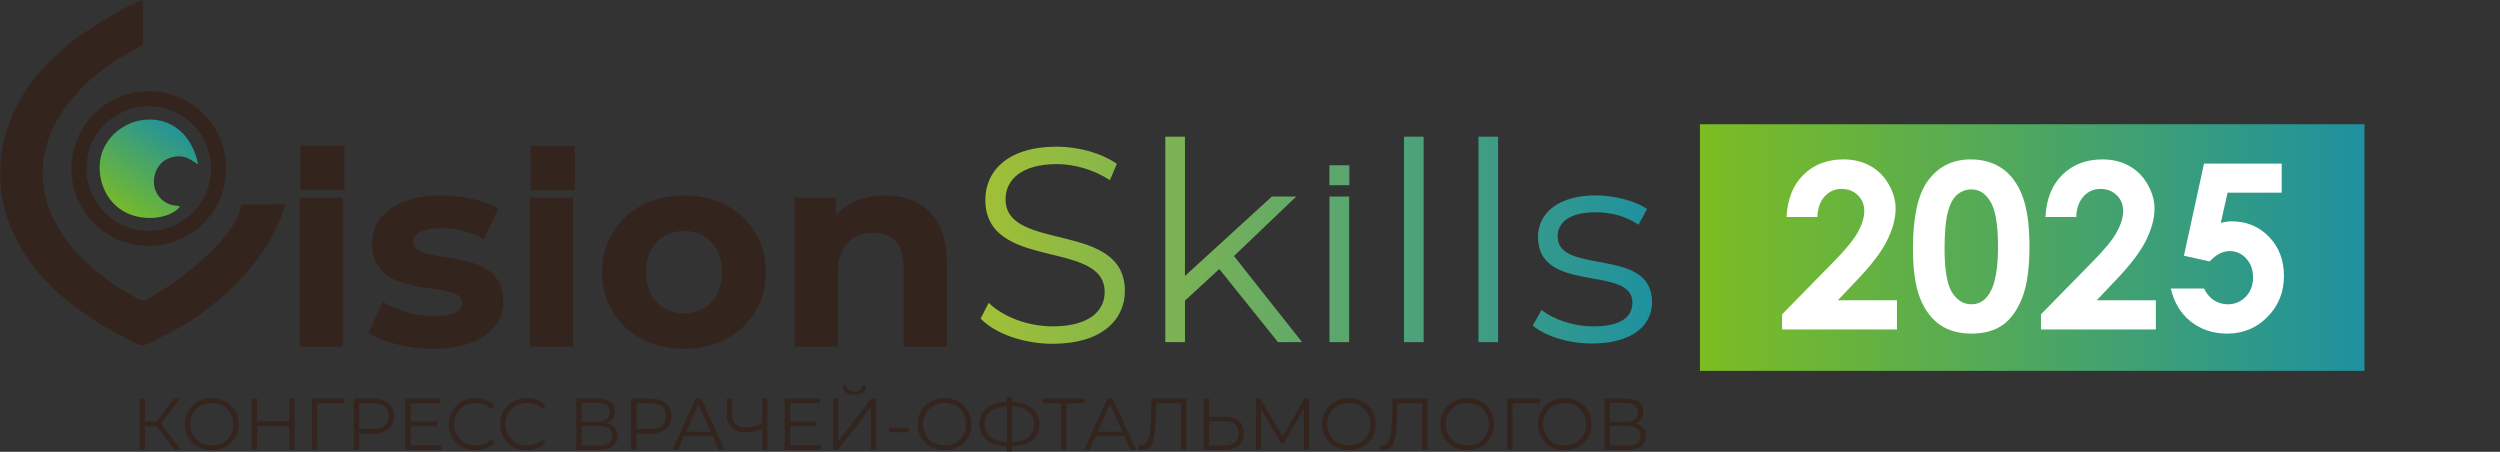<?xml version="1.0" encoding="UTF-8"?> <svg xmlns="http://www.w3.org/2000/svg" width="1328" height="240" viewBox="0 0 1328 240" fill="none"><rect x="0" y="0" width="1328" height="240" fill="#333333" stroke="none"/><mask id="mask0_6035_3521" style="mask-type:luminance" maskUnits="userSpaceOnUse" x="0" y="0" width="1328" height="240"><path d="M1328 0H0V240H1328V0Z" fill="white"></path></mask><g mask="url(#mask0_6035_3521)"><path fill-rule="evenodd" clip-rule="evenodd" d="M903 66H1256V197H903V66Z" fill="url(#paint0_linear_6035_3521)"></path><path d="M83.23 226.471H77V238.968H74.195V211.708H77V223.936H83.23L92.459 211.708H95.574L85.45 224.951L96.162 238.968H92.852L83.23 226.471ZM112.515 239.204C109.815 239.204 107.371 238.6 105.175 237.394C102.98 236.185 101.269 234.532 100.035 232.428C98.8 230.323 98.183 227.962 98.183 225.34C98.183 222.718 98.8 220.353 100.035 218.253C101.269 216.148 102.98 214.496 105.175 213.286C107.371 212.081 109.815 211.476 112.515 211.476C115.216 211.476 117.652 212.072 119.818 213.265C121.985 214.463 123.691 216.115 124.938 218.232C126.185 220.349 126.81 222.718 126.81 225.34C126.81 227.962 126.185 230.332 124.938 232.448C123.691 234.561 121.985 236.218 119.818 237.411C117.652 238.608 115.216 239.204 112.515 239.204ZM112.515 236.632C114.674 236.632 116.62 236.147 118.356 235.174C120.096 234.2 121.459 232.85 122.449 231.123C123.434 229.395 123.927 227.469 123.927 225.34C123.927 223.211 123.434 221.285 122.449 219.558C121.459 217.83 120.096 216.48 118.356 215.506C116.62 214.533 114.674 214.044 112.515 214.044C110.361 214.044 108.406 214.533 106.654 215.506C104.902 216.48 103.527 217.83 102.528 219.558C101.53 221.285 101.029 223.211 101.029 225.34C101.029 227.469 101.53 229.395 102.528 231.123C103.527 232.85 104.902 234.2 106.654 235.174C108.406 236.147 110.361 236.632 112.515 236.632ZM156.482 211.708V238.968H153.64V226.392H136.582V238.968H133.703V211.708H136.582V223.861H153.64V211.708H156.482ZM183.005 214.202H168.478L168.519 238.968H165.673V211.708H183.005V214.202ZM198.153 211.708C201.632 211.708 204.358 212.541 206.33 214.202C208.306 215.863 209.291 218.149 209.291 221.057C209.291 223.965 208.306 226.243 206.33 227.892C204.358 229.54 201.632 230.365 198.153 230.365H190.829V238.968H187.95V211.708H198.153ZM198.074 227.834C200.775 227.834 202.838 227.241 204.267 226.061C205.696 224.88 206.408 223.211 206.408 221.057C206.408 218.849 205.696 217.155 204.267 215.974C202.838 214.794 200.775 214.202 198.074 214.202H190.829V227.834H198.074ZM234.485 236.479V238.968H215.211V211.708H233.905V214.202H218.09V223.899H232.19V226.351H218.09V236.479H234.485ZM252.636 239.204C249.935 239.204 247.5 238.608 245.333 237.411C243.163 236.218 241.464 234.561 240.23 232.448C239 230.332 238.383 227.962 238.383 225.34C238.383 222.718 239 220.349 240.23 218.232C241.464 216.115 243.171 214.463 245.354 213.265C247.533 212.072 249.973 211.476 252.673 211.476C254.699 211.476 256.567 211.811 258.282 212.487C259.993 213.162 261.451 214.152 262.644 215.448L260.813 217.279C258.684 215.125 255.995 214.044 252.752 214.044C250.598 214.044 248.635 214.537 246.87 215.527C245.105 216.513 243.722 217.863 242.724 219.574C241.725 221.289 241.224 223.211 241.224 225.34C241.224 227.469 241.725 229.387 242.724 231.102C243.722 232.817 245.105 234.167 246.87 235.153C248.635 236.139 250.598 236.632 252.752 236.632C256.024 236.632 258.709 235.543 260.813 233.364L262.644 235.19C261.451 236.491 259.989 237.485 258.261 238.173C256.534 238.861 254.662 239.204 252.636 239.204ZM279.934 239.204C277.233 239.204 274.801 238.608 272.631 237.411C270.464 236.218 268.762 234.561 267.532 232.448C266.297 230.332 265.68 227.962 265.68 225.34C265.68 222.718 266.297 220.349 267.532 218.232C268.762 216.115 270.469 214.463 272.652 213.265C274.83 212.072 277.274 211.476 279.975 211.476C281.997 211.476 283.865 211.811 285.58 212.487C287.295 213.162 288.748 214.152 289.941 215.448L288.111 217.279C285.981 215.125 283.297 214.044 280.05 214.044C277.896 214.044 275.936 214.537 274.172 215.527C272.403 216.513 271.024 217.863 270.021 219.574C269.023 221.289 268.522 223.211 268.522 225.34C268.522 227.469 269.023 229.387 270.021 231.102C271.024 232.817 272.403 234.167 274.172 235.153C275.936 236.139 277.896 236.632 280.05 236.632C283.322 236.632 286.01 235.543 288.111 233.364L289.941 235.19C288.748 236.491 287.286 237.485 285.559 238.173C283.836 238.861 281.959 239.204 279.934 239.204ZM322.264 224.909C324.161 225.299 325.602 226.061 326.588 227.188C327.574 228.318 328.067 229.793 328.067 231.607C328.067 233.973 327.23 235.791 325.557 237.063C323.883 238.334 321.423 238.968 318.175 238.968H306.105V211.708H317.438C320.346 211.708 322.616 212.304 324.252 213.502C325.888 214.695 326.704 216.422 326.704 218.679C326.704 220.212 326.315 221.504 325.536 222.557C324.757 223.609 323.668 224.392 322.264 224.909ZM308.946 224.056H317.28C319.385 224.056 321 223.625 322.127 222.768C323.258 221.914 323.825 220.668 323.825 219.031C323.825 217.395 323.258 216.148 322.127 215.291C321 214.434 319.385 214.007 317.28 214.007H308.946V224.056ZM318.175 236.673C322.877 236.673 325.225 234.921 325.225 231.417C325.225 227.987 322.877 226.272 318.175 226.272H308.946V236.673H318.175ZM345.477 211.708C348.956 211.708 351.682 212.541 353.654 214.202C355.625 215.863 356.611 218.149 356.611 221.057C356.611 223.965 355.625 226.243 353.654 227.892C351.682 229.54 348.956 230.365 345.477 230.365H338.153V238.968H335.274V211.708H345.477ZM345.398 227.834C348.099 227.834 350.162 227.241 351.591 226.061C353.016 224.88 353.732 223.211 353.732 221.057C353.732 218.849 353.016 217.155 351.591 215.974C350.162 214.794 348.099 214.202 345.398 214.202H338.153V227.834H345.398ZM378.615 231.686H363.429L360.157 238.968H357.158L369.622 211.708H372.464L384.924 238.968H381.887L378.615 231.686ZM377.567 229.35L371.022 214.707L364.482 229.35H377.567ZM407.628 211.708V238.968H404.823V227.676C401.866 228.948 398.995 229.586 396.22 229.586C393.026 229.586 390.541 228.807 388.759 227.246C386.982 225.692 386.092 223.509 386.092 220.705V211.708H388.938V220.394C388.938 222.494 389.596 224.131 390.922 225.299C392.247 226.471 394.103 227.051 396.489 227.051C399.219 227.051 401.994 226.405 404.823 225.104V211.708H407.628ZM436.135 236.479V238.968H416.856V211.708H435.551V214.202H419.74V223.899H433.836V226.351H419.74V236.479H436.135ZM442.522 211.708H445.364V234.296L462.811 211.708H465.42V238.968H462.579V216.422L445.132 238.968H442.522V211.708ZM453.893 209.724C451.946 209.724 450.409 209.281 449.278 208.398C448.151 207.516 447.571 206.286 447.547 204.699H449.688C449.713 205.739 450.102 206.555 450.856 207.151C451.61 207.748 452.621 208.05 453.893 208.05C455.139 208.05 456.146 207.748 456.912 207.151C457.679 206.555 458.072 205.739 458.097 204.699H460.243C460.218 206.286 459.63 207.516 458.49 208.398C457.347 209.281 455.815 209.724 453.893 209.724ZM472.355 227.208H482.557V229.623H472.355V227.208ZM501.757 239.204C499.056 239.204 496.608 238.6 494.412 237.394C492.221 236.185 490.506 234.532 489.276 232.428C488.041 230.323 487.424 227.962 487.424 225.34C487.424 222.718 488.041 220.353 489.276 218.253C490.506 216.148 492.221 214.496 494.412 213.286C496.608 212.081 499.056 211.476 501.757 211.476C504.453 211.476 506.889 212.072 509.059 213.265C511.226 214.463 512.932 216.115 514.179 218.232C515.426 220.349 516.047 222.718 516.047 225.34C516.047 227.962 515.426 230.332 514.179 232.448C512.932 234.561 511.226 236.218 509.059 237.411C506.889 238.608 504.453 239.204 501.757 239.204ZM501.757 236.632C503.911 236.632 505.857 236.147 507.597 235.174C509.337 234.2 510.7 232.85 511.686 231.123C512.671 229.395 513.164 227.469 513.164 225.34C513.164 223.211 512.671 221.285 511.686 219.558C510.7 217.83 509.337 216.48 507.597 215.506C505.857 214.533 503.911 214.044 501.757 214.044C499.598 214.044 497.647 214.533 495.895 215.506C494.143 216.48 492.768 217.83 491.765 219.558C490.767 221.285 490.266 223.211 490.266 225.34C490.266 227.469 490.767 229.395 491.765 231.123C492.768 232.85 494.143 234.2 495.895 235.174C497.647 236.147 499.598 236.632 501.757 236.632ZM552.11 225.299C552.11 228.911 550.83 231.744 548.274 233.811C545.714 235.874 542.139 236.972 537.542 237.1V239.904H534.857V237.1C530.264 236.947 526.685 235.841 524.129 233.79C521.569 231.74 520.293 228.911 520.293 225.299C520.293 221.691 521.569 218.862 524.129 216.811C526.685 214.761 530.264 213.655 534.857 213.502V210.776H537.542V213.502C542.115 213.655 545.681 214.765 548.254 216.832C550.826 218.895 552.11 221.716 552.11 225.299ZM537.542 234.801C541.307 234.648 544.215 233.753 546.269 232.117C548.32 230.481 549.343 228.207 549.343 225.299C549.343 222.391 548.311 220.121 546.249 218.485C544.186 216.848 541.282 215.966 537.542 215.838V234.801ZM523.056 225.299C523.056 228.207 524.087 230.472 526.154 232.096C528.217 233.72 531.117 234.623 534.857 234.801V215.838C531.067 215.991 528.151 216.882 526.113 218.505C524.075 220.129 523.056 222.391 523.056 225.299ZM576.098 214.202H566.517V238.968H563.675V214.202H554.094V211.708H576.098V214.202ZM597.244 231.686H582.054L578.786 238.968H575.783L588.247 211.708H591.089L603.553 238.968H600.517L597.244 231.686ZM596.192 229.35L589.647 214.707L583.107 229.35H596.192ZM630.229 211.708V238.968H627.387V214.202H614.223L613.913 223.315C613.78 227.08 613.478 230.108 612.997 232.407C612.517 234.706 611.784 236.421 610.798 237.547C609.808 238.678 608.499 239.242 606.863 239.242C606.162 239.242 605.433 239.15 604.684 238.968L604.916 236.4C605.359 236.504 605.786 236.553 606.2 236.553C607.343 236.553 608.271 236.102 608.983 235.19C609.7 234.283 610.238 232.875 610.599 230.965C610.963 229.06 611.212 226.533 611.34 223.393L611.73 211.708H630.229ZM650.829 221.446C654.047 221.446 656.508 222.171 658.21 223.625C659.908 225.079 660.758 227.208 660.758 230.013C660.758 232.945 659.859 235.174 658.053 236.69C656.251 238.21 653.645 238.968 650.245 238.968H639.421V211.708H642.262V221.446H650.829ZM650.166 236.673C652.684 236.673 654.598 236.114 655.911 234.996C657.224 233.882 657.879 232.233 657.879 230.05C657.879 225.87 655.306 223.783 650.166 223.783H642.262V236.673H650.166ZM695.379 211.708V238.968H692.616V217.163L681.908 235.505H680.541L669.833 217.279V238.968H667.07V211.708H669.444L681.283 231.922L693.005 211.708H695.379ZM716.525 239.204C713.828 239.204 711.38 238.6 709.185 237.394C706.99 236.185 705.279 234.532 704.044 232.428C702.81 230.323 702.197 227.962 702.197 225.34C702.197 222.718 702.81 220.353 704.044 218.253C705.279 216.148 706.99 214.496 709.185 213.286C711.38 212.081 713.828 211.476 716.525 211.476C719.226 211.476 721.661 212.072 723.828 213.265C725.998 214.463 727.705 216.115 728.948 218.232C730.195 220.349 730.82 222.718 730.82 225.34C730.82 227.962 730.195 230.332 728.948 232.448C727.705 234.561 725.998 236.218 723.828 237.411C721.661 238.608 719.226 239.204 716.525 239.204ZM716.525 236.632C718.683 236.632 720.63 236.147 722.366 235.174C724.11 234.2 725.472 232.85 726.458 231.123C727.444 229.395 727.937 227.469 727.937 225.34C727.937 223.211 727.444 221.285 726.458 219.558C725.472 217.83 724.11 216.48 722.366 215.506C720.63 214.533 718.683 214.044 716.525 214.044C714.371 214.044 712.42 214.533 710.664 215.506C708.912 216.48 707.536 217.83 706.538 219.558C705.54 221.285 705.039 223.211 705.039 225.34C705.039 227.469 705.54 229.395 706.538 231.123C707.536 232.85 708.912 234.2 710.664 235.174C712.42 236.147 714.371 236.632 716.525 236.632ZM758.312 211.708V238.968H755.471V214.202H742.307L741.996 223.315C741.867 227.08 741.561 230.108 741.08 232.407C740.6 234.706 739.867 236.421 738.881 237.547C737.895 238.678 736.582 239.242 734.946 239.242C734.246 239.242 733.521 239.15 732.767 238.968L732.999 236.4C733.442 236.504 733.869 236.553 734.283 236.553C735.426 236.553 736.354 236.102 737.071 235.19C737.783 234.283 738.322 232.875 738.686 230.965C739.051 229.06 739.295 226.533 739.428 223.393L739.813 211.708H758.312ZM779.459 239.204C776.758 239.204 774.314 238.6 772.118 237.394C769.923 236.185 768.212 234.532 766.978 232.428C765.743 230.323 765.126 227.962 765.126 225.34C765.126 222.718 765.743 220.353 766.978 218.253C768.212 216.148 769.923 214.496 772.118 213.286C774.314 212.081 776.758 211.476 779.459 211.476C782.159 211.476 784.595 212.072 786.761 213.265C788.928 214.463 790.634 216.115 791.881 218.232C793.128 220.349 793.749 222.718 793.749 225.34C793.749 227.962 793.128 230.332 791.881 232.448C790.634 234.561 788.928 236.218 786.761 237.411C784.595 238.608 782.159 239.204 779.459 239.204ZM779.459 236.632C781.613 236.632 783.559 236.147 785.299 235.174C787.039 234.2 788.402 232.85 789.388 231.123C790.378 229.395 790.871 227.469 790.871 225.34C790.871 223.211 790.378 221.285 789.388 219.558C788.402 217.83 787.039 216.48 785.299 215.506C783.559 214.533 781.613 214.044 779.459 214.044C777.305 214.044 775.349 214.533 773.597 215.506C771.845 216.48 770.47 217.83 769.472 219.558C768.469 221.285 767.972 223.211 767.972 225.34C767.972 227.469 768.469 229.395 769.472 231.123C770.47 232.85 771.845 234.2 773.597 235.174C775.349 236.147 777.305 236.632 779.459 236.632ZM817.973 214.202H803.446L803.488 238.968H800.642V211.708H817.973V214.202ZM831.175 239.204C828.474 239.204 826.03 238.6 823.835 237.394C821.639 236.185 819.929 234.532 818.694 232.428C817.46 230.323 816.843 227.962 816.843 225.34C816.843 222.718 817.46 220.353 818.694 218.253C819.929 216.148 821.639 214.496 823.835 213.286C826.03 212.081 828.474 211.476 831.175 211.476C833.876 211.476 836.311 212.072 838.478 213.265C840.644 214.463 842.351 216.115 843.598 218.232C844.844 220.349 845.466 222.718 845.466 225.34C845.466 227.962 844.844 230.332 843.598 232.448C842.351 234.561 840.644 236.218 838.478 237.411C836.311 238.608 833.876 239.204 831.175 239.204ZM831.175 236.632C833.329 236.632 835.276 236.147 837.015 235.174C838.755 234.2 840.118 232.85 841.108 231.123C842.094 229.395 842.587 227.469 842.587 225.34C842.587 223.211 842.094 221.285 841.108 219.558C840.118 217.83 838.755 216.48 837.015 215.506C835.276 214.533 833.329 214.044 831.175 214.044C829.021 214.044 827.066 214.533 825.314 215.506C823.561 216.48 822.186 217.83 821.188 219.558C820.19 221.285 819.688 223.211 819.688 225.34C819.688 227.469 820.19 229.395 821.188 231.123C822.186 232.85 823.561 234.2 825.314 235.174C827.066 236.147 829.021 236.632 831.175 236.632ZM868.522 224.909C870.419 225.299 871.86 226.061 872.846 227.188C873.832 228.318 874.325 229.793 874.325 231.607C874.325 233.973 873.488 235.791 871.815 237.063C870.137 238.334 867.681 238.968 864.433 238.968H852.363V211.708H863.692C866.6 211.708 868.874 212.304 870.51 213.502C872.146 214.695 872.962 216.422 872.962 218.679C872.962 220.212 872.573 221.504 871.794 222.557C871.015 223.609 869.926 224.392 868.522 224.909ZM855.204 224.056H863.538C865.639 224.056 867.254 223.625 868.385 222.768C869.516 221.914 870.079 220.668 870.079 219.031C870.079 217.395 869.516 216.148 868.385 215.291C867.254 214.434 865.639 214.007 863.538 214.007H855.204V224.056ZM864.433 236.673C869.131 236.673 871.483 234.921 871.483 231.417C871.483 227.987 869.131 226.272 864.433 226.272H855.204V236.673H864.433Z" fill="#34241E"></path><path fill-rule="evenodd" clip-rule="evenodd" d="M79.017 52.43C99.508 52.43 116.119 69.044 116.119 89.536C116.119 110.028 99.508 126.638 79.017 126.638C58.525 126.638 41.91 110.028 41.91 89.536C41.91 69.044 58.525 52.43 79.017 52.43Z" stroke="#34241E" stroke-width="8.003" stroke-miterlimit="22.926"></path><path fill-rule="evenodd" clip-rule="evenodd" d="M151.452 108.495C145.007 133.274 123.682 155.642 101.587 170.231C95.295 174.386 88.539 177.447 81.481 181.225C74.489 184.969 74.915 184.05 59.796 175.832C49.088 170.012 40.849 164.072 31.948 156.607C28.717 153.898 26.923 151.541 23.928 148.642C15.354 140.341 5.512 124.31 1.958 109.199C-4.861 80.195 6.705 50.897 27.752 31.432C30.427 28.959 32.913 26.196 36.044 23.711C44.172 17.265 65.802 3.128 75.839 0.096L75.939 23.732L61.283 32.281C19.976 59.392 7.09 102.555 45.953 139.496C53.831 146.985 62.853 153.045 72.832 158.43C76.883 160.617 77.02 159.499 80.739 157.415C95.685 149.044 126.499 125.457 127.97 108.627L151.452 108.495Z" fill="#34241E"></path><path fill-rule="evenodd" clip-rule="evenodd" d="M105.259 87.344L102.674 85.699C101.763 85.057 100.855 84.539 99.845 84.084C97.923 83.222 96.175 82.862 93.694 83.094C80.148 84.357 77.323 102.794 89.369 108.216C92.206 109.492 93.068 108.838 95.636 109.683C90.67 116.381 74.167 118.626 63.621 110.942C52.987 103.192 50.759 88.681 54.851 79.378C64.122 58.302 98.747 55.556 105.259 87.344Z" fill="url(#paint1_linear_6035_3521)"></path><path fill-rule="evenodd" clip-rule="evenodd" d="M159.547 77.412V100.841H182.976V77.412H159.547Z" fill="#34241E"></path><path d="M470.182 103.844C459.445 103.844 450.179 107.522 443.999 114.286V105.02H422.086V184.15H445.03V145.026C445.03 130.466 452.971 123.702 464.002 123.702C474.15 123.702 480.036 129.584 480.036 142.379V184.15H502.98V138.85C502.98 114.73 488.859 103.844 470.182 103.844Z" fill="#34241E"></path><path d="M363.402 166.5C351.933 166.5 343.105 158.265 343.105 144.587C343.105 130.905 351.933 122.67 363.402 122.67C374.872 122.67 383.55 130.905 383.55 144.587C383.55 158.265 374.872 166.5 363.402 166.5ZM363.402 185.326C388.554 185.326 406.789 168.409 406.789 144.587C406.789 120.757 388.554 103.844 363.402 103.844C338.251 103.844 319.867 120.757 319.867 144.587C319.867 168.409 338.251 185.326 363.402 185.326Z" fill="#34241E"></path><path d="M281.48 184.149H304.425V105.02H281.48V184.149Z" fill="#34241E"></path><path d="M230.003 185.326C253.685 185.326 267.362 174.884 267.362 160.175C267.362 128.996 219.56 142.085 219.56 128.552C219.56 124.435 223.976 121.2 234.27 121.2C241.477 121.2 249.273 122.67 257.069 127.082L264.715 110.757C257.214 106.346 245.156 103.844 234.27 103.844C211.181 103.844 197.648 114.436 197.648 129.435C197.648 161.061 245.45 147.797 245.45 160.763C245.45 165.174 241.477 167.97 230.885 167.97C221.18 167.97 210.443 164.88 203.385 160.324L195.738 176.793C203.091 181.648 216.624 185.326 230.003 185.326Z" fill="#34241E"></path><path d="M159.109 184.149H182.053V105.02H159.109V184.149Z" fill="#34241E"></path><path fill-rule="evenodd" clip-rule="evenodd" d="M281.934 77.635V101.059H305.358V77.635H281.934Z" fill="#34241E"></path><path d="M845.66 182.477C865.808 182.477 877.576 173.803 877.576 160.423C877.576 130.735 827.421 146.472 827.421 125.562C827.421 118.205 833.598 112.766 847.569 112.766C855.514 112.766 863.604 114.676 870.369 119.381L874.929 111.002C868.459 106.59 857.573 103.794 847.569 103.794C827.861 103.794 816.983 113.21 816.983 125.856C816.983 156.451 867.133 140.59 867.133 160.713C867.133 168.364 861.102 173.359 846.397 173.359C835.511 173.359 825.069 169.536 818.893 164.686L814.187 172.92C820.512 178.363 832.864 182.477 845.66 182.477ZM785.361 181.743H795.799V72.615H785.361V181.743ZM745.794 181.743H756.237V72.615H745.794V181.743ZM706.235 181.743H716.674V104.382H706.235V181.743ZM678.875 181.743H691.671L655.488 136.004L688.581 104.382H675.636L629.454 146.592V72.615H619.015V181.743H629.454V159.682L647.697 142.918L678.875 181.743ZM559.151 182.626C585.484 182.626 597.542 169.685 597.542 154.537C597.542 117.033 534.149 134.091 534.149 105.853C534.149 95.555 542.537 87.175 561.359 87.175C570.476 87.175 580.774 89.967 589.597 95.704L593.275 87.026C585.041 81.289 572.978 77.909 561.359 77.909C535.18 77.909 523.412 90.999 523.412 106.151C523.412 144.243 586.805 126.887 586.805 155.125C586.805 165.274 578.421 173.359 559.151 173.359C545.623 173.359 532.533 168.07 525.181 160.858L520.914 169.242C528.561 177.187 543.709 182.626 559.151 182.626ZM706.19 87.78V98.372H716.777V87.78H706.19ZM845.66 182.477C865.808 182.477 877.576 173.803 877.576 160.423C877.576 130.735 827.421 146.472 827.421 125.562C827.421 118.205 833.598 112.766 847.569 112.766C855.514 112.766 863.604 114.676 870.369 119.381L874.929 111.002C868.459 106.59 857.573 103.794 847.569 103.794C827.861 103.794 816.983 113.21 816.983 125.856C816.983 156.451 867.133 140.59 867.133 160.713C867.133 168.364 861.102 173.359 846.397 173.359C835.511 173.359 825.069 169.536 818.893 164.686L814.187 172.92C820.512 178.363 832.864 182.477 845.66 182.477ZM785.361 181.743H795.799V72.615H785.361V181.743ZM745.794 181.743H756.237V72.615H745.794V181.743ZM706.235 181.743H716.674V104.382H706.235V181.743ZM678.875 181.743H691.671L655.488 136.004L688.581 104.382H675.64L629.454 146.592V72.615H619.015V181.743H629.454V159.682L647.697 142.918L678.875 181.743ZM559.151 182.626C585.484 182.626 597.542 169.685 597.542 154.537C597.542 117.033 534.149 134.091 534.149 105.853C534.149 95.555 542.537 87.175 561.359 87.175C570.476 87.175 580.774 89.967 589.597 95.704L593.275 87.026C585.041 81.289 572.978 77.909 561.359 77.909C535.18 77.909 523.412 90.999 523.412 106.151C523.412 144.243 586.805 126.887 586.805 155.125C586.805 165.274 578.421 173.359 559.151 173.359C545.623 173.359 532.533 168.07 525.181 160.858L520.914 169.242C528.561 177.187 543.709 182.626 559.151 182.626ZM706.19 87.78V98.372H716.777V87.78H706.19Z" fill="url(#paint2_linear_6035_3521)"></path><path d="M965.383 115.284H949.031C949.47 105.78 952.445 98.313 957.956 92.883C963.506 87.412 970.614 84.677 979.279 84.677C984.629 84.677 989.341 85.815 993.414 88.091C997.527 90.327 1000.8 93.582 1003.24 97.854C1005.71 102.087 1006.95 106.399 1006.95 110.792C1006.95 116.023 1005.45 121.653 1002.46 127.682C999.503 133.712 994.073 140.839 986.167 149.065L976.284 159.487H1007.67V175H946.635V166.974L973.888 139.182C980.477 132.514 984.849 127.163 987.005 123.13C989.201 119.057 990.299 115.384 990.299 112.109C990.299 108.715 989.161 105.92 986.885 103.724C984.649 101.488 981.754 100.37 978.201 100.37C974.607 100.37 971.612 101.707 969.216 104.383C966.82 107.058 965.543 110.692 965.383 115.284ZM1046.84 84.677C1053.27 84.677 1058.8 86.254 1063.43 89.409C1068.1 92.563 1071.7 97.395 1074.21 103.904C1076.77 110.372 1078.05 119.397 1078.05 130.977C1078.05 142.676 1076.75 151.78 1074.15 158.289C1071.6 164.798 1068.14 169.589 1063.79 172.664C1059.44 175.699 1053.95 177.216 1047.32 177.216C1040.69 177.216 1035.12 175.679 1030.61 172.604C1026.1 169.53 1022.56 164.858 1020.01 158.589C1017.45 152.319 1016.17 143.395 1016.17 131.815C1016.17 115.643 1018.67 103.924 1023.66 96.656C1029.21 88.67 1036.94 84.677 1046.84 84.677ZM1047.26 100.609C1044.43 100.609 1041.91 101.528 1039.71 103.365C1037.52 105.161 1035.84 108.276 1034.68 112.708C1033.52 117.141 1032.95 123.629 1032.95 132.174C1032.95 143.315 1034.26 151.022 1036.9 155.294C1039.57 159.527 1043.03 161.643 1047.26 161.643C1051.33 161.643 1054.57 159.627 1056.96 155.594C1059.88 150.722 1061.34 142.576 1061.34 131.156C1061.34 119.576 1060.02 111.59 1057.38 107.198C1054.79 102.806 1051.41 100.609 1047.26 100.609ZM1102.9 115.284H1086.55C1086.99 105.78 1089.97 98.313 1095.48 92.883C1101.03 87.412 1108.13 84.677 1116.8 84.677C1122.15 84.677 1126.86 85.815 1130.93 88.091C1135.05 90.327 1138.32 93.582 1140.76 97.854C1143.23 102.087 1144.47 106.399 1144.47 110.792C1144.47 116.023 1142.97 121.653 1139.98 127.682C1137.02 133.712 1131.59 140.839 1123.69 149.065L1113.8 159.487H1145.19V175H1084.16V166.974L1111.41 139.182C1118 132.514 1122.37 127.163 1124.53 123.13C1126.72 119.057 1127.82 115.384 1127.82 112.109C1127.82 108.715 1126.68 105.92 1124.41 103.724C1122.17 101.488 1119.28 100.37 1115.72 100.37C1112.13 100.37 1109.13 101.707 1106.74 104.383C1104.34 107.058 1103.06 110.692 1102.9 115.284ZM1170.77 86.893H1212.03V102.346H1183.28L1179.69 118.398C1180.69 118.119 1181.67 117.919 1182.62 117.799C1183.58 117.64 1184.5 117.56 1185.38 117.56C1193.37 117.56 1199.99 120.295 1205.27 125.766C1210.58 131.196 1213.23 138.164 1213.23 146.669C1213.23 155.254 1210.3 162.502 1204.43 168.411C1198.6 174.281 1191.49 177.216 1183.1 177.216C1175.6 177.216 1169.15 175.08 1163.76 170.807C1158.37 166.535 1154.83 160.685 1153.16 153.258H1170.77C1172.12 156.013 1173.9 158.109 1176.1 159.547C1178.33 160.944 1180.79 161.643 1183.46 161.643C1187.18 161.643 1190.33 160.306 1192.93 157.63C1195.52 154.955 1196.82 151.521 1196.82 147.328C1196.82 143.255 1195.6 139.921 1193.17 137.326C1190.77 134.69 1187.86 133.372 1184.42 133.372C1182.59 133.372 1180.77 133.832 1178.97 134.75C1177.21 135.668 1175.48 137.046 1173.76 138.883L1160.1 135.828L1170.77 86.893Z" fill="white"></path></g><defs><linearGradient id="paint0_linear_6035_3521" x1="903" y1="131.5" x2="1256" y2="131.5" gradientUnits="userSpaceOnUse"><stop stop-color="#7DBD21"></stop><stop offset="1" stop-color="#1E919F"></stop></linearGradient><linearGradient id="paint1_linear_6035_3521" x1="61" y1="111.5" x2="92.5" y2="66.5" gradientUnits="userSpaceOnUse"><stop stop-color="#79BB27"></stop><stop offset="0.94" stop-color="#279594"></stop></linearGradient><linearGradient id="paint2_linear_6035_3521" x1="520.914" y1="127.62" x2="877.576" y2="127.62" gradientUnits="userSpaceOnUse"><stop stop-color="#A1C035"></stop><stop offset="1" stop-color="#1E919F"></stop></linearGradient></defs></svg> 